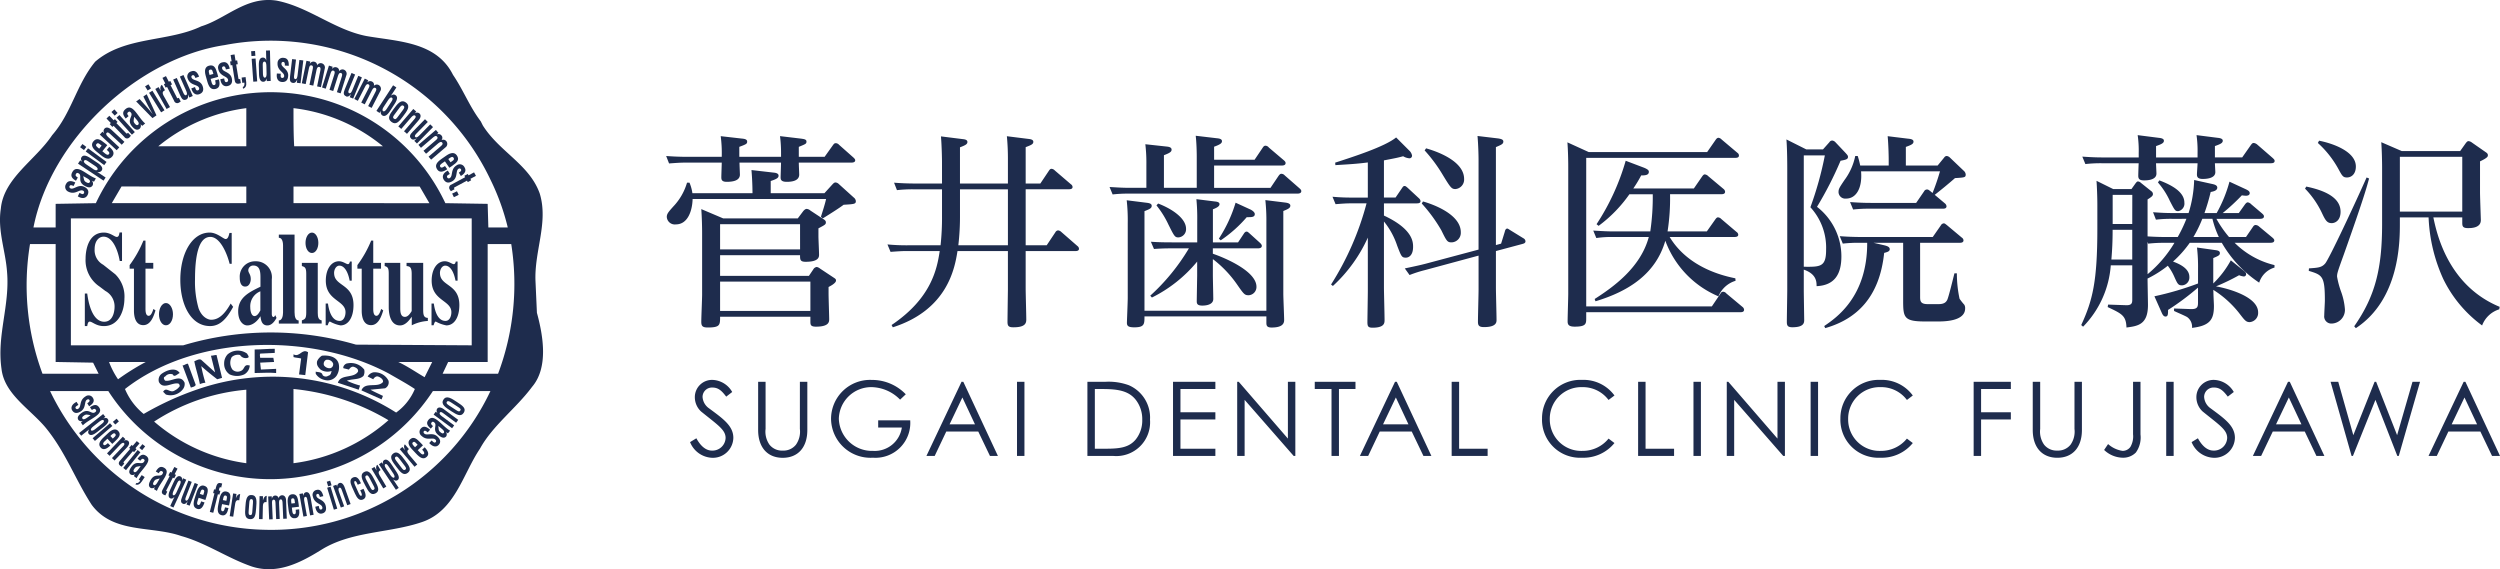 <svg xmlns="http://www.w3.org/2000/svg" width="326.695" height="74.386"><g id="logo" transform="translate(-70 -26)" fill="#1e2c4d"><g id="グループ_220" data-name="グループ 220" transform="translate(-93 -4.418)"><path id="パス_88" data-name="パス 88" d="M18.252-12.042H8.505l-2.862-1.215c.081 1.107.108 2.376.108 3.159v8.019c0 .513-.108 2.97-.108 3.537 0 .54.135.756.837.756C8.1 2.214 8.1 1.89 8.1.81h11.8v.567c0 .459 0 .729.729.729 1.728 0 1.728-.648 1.728-1s-.081-2.781-.081-3.321v-.864c.162-.081.972-.486.972-.837 0-.189-.081-.243-.324-.4l-1.756-1.165a1.084 1.084 0 00-.432-.216.62.62 0 00-.459.324l-.567.837H8.1v-2.7h10.449c0 .567 0 .864.729.864 1.755 0 1.755-.648 1.755-.945 0-.351-.081-2.025-.081-2.4v-1.026c.864-.459.972-.513.972-.783 0-.216-.162-.324-.378-.459L19.9-13.068a.85.85 0 00-.486-.216c-.189 0-.351.189-.432.27zm.3 4.05H8.1v-3.294h10.449zM19.9-3.78V.054H8.1V-3.78zm-5.185-11.556v-1.593c.837-.27 1.026-.432 1.026-.7 0-.324-.432-.378-.675-.4L12.2-18.36c.135 1.539.135 2.97.135 3.024H4.482a5.564 5.564 0 00-.382-1.377h-.32a7.6 7.6 0 01-1.809 3.132c-.621.7-.837.945-.837 1.35a1.049 1.049 0 001.188.972c1.647 0 2.16-1.971 2.187-3.321h17.442c-.135.648-.459 1.647-.675 2.322l.243.216c.837-.513 2.16-1.35 2.727-1.782 1.431-.081 1.593-.108 1.593-.486a.665.665 0 00-.27-.459l-1.944-1.755a.721.721 0 00-.432-.216c-.135 0-.216.054-.378.216l-1.08 1.188zm-6.534-7.452a17.212 17.212 0 01.135 2.7H3.78a36.9 36.9 0 01-2.727-.108l.378.972c1.161-.081 1.485-.108 2.214-.108h4.671c0 .27-.054 1.593-.054 1.89 0 .27 0 .621.7.621s1.728-.108 1.728-.945c0-.162-.054-1.269-.054-1.566h5.427c0 .3-.054 1.782-.054 1.89 0 .27 0 .621.81.621.621 0 1.62-.108 1.62-.945 0-.189-.054-1.242-.054-1.566h6.831c.135 0 .54 0 .54-.3 0-.135-.081-.216-.216-.351l-1.89-1.674a.61.61 0 00-.432-.216c-.162 0-.243.081-.378.27l-1.08 1.512h-3.373v-1.3c.918-.378 1-.4 1-.7s-.378-.324-.729-.378l-2.727-.324a17.49 17.49 0 01.135 2.268v.432h-5.455v-1.3c.945-.351 1.026-.4 1.026-.7s-.4-.351-.675-.378zM37.1-16.6h-3.566a36.1 36.1 0 01-2.7-.108l.378.972a18.29 18.29 0 012.106-.108H37.1v3.483a33.362 33.362 0 01-.189 3.834H32.7a26.629 26.629 0 01-2.73-.113l.405.972c1.08-.081 1.593-.108 2.106-.108H36.8c-.35 2.322-1.079 6.156-6.29 9.666l.162.3c7.182-2.3 8.1-7.776 8.451-9.963h6.588v5.049c0 .027-.054 3.78-.054 4.185 0 .513.108.729.756.729 1.431 0 1.7-.432 1.7-1 0-.594-.081-3.456-.081-4.1v-4.86h6.426c.189 0 .54 0 .54-.3a.451.451 0 00-.189-.351L52.7-10.26a.735.735 0 00-.432-.216.446.446 0 00-.351.243l-1.134 1.7h-2.75v-7.317h5.589c.189 0 .54 0 .54-.3a.46.46 0 00-.216-.351l-2.106-1.805a.661.661 0 00-.432-.216c-.189 0-.27.162-.351.27L49.95-16.6h-1.917v-4.752c.7-.27 1-.378 1-.7 0-.3-.4-.351-.648-.378l-2.808-.351a31.068 31.068 0 01.135 3.105v3.076h-6.265v-4.73c.7-.27.972-.405.972-.7 0-.324-.432-.351-.648-.378l-2.808-.351c.108 1.35.135 3 .135 3.348zm8.613 8.073h-6.48a32.022 32.022 0 00.216-3.834v-3.483h6.264zM64.53-1.7a18.036 18.036 0 005.913-4.7v1.836c0 .108-.054 3.132-.054 3.348 0 .324.081.567.729.567.189 0 1.431 0 1.431-.864 0-.459-.054-2.619-.054-3.105v-2.105a14.754 14.754 0 013.186 3.348C76.545-2.133 76.653-2 77.166-2a1.08 1.08 0 001.026-1.107c0-2.025-4.05-3.753-5.7-4.32v-.7h5.832c.162 0 .567 0 .567-.324 0-.108-.054-.216-.243-.4l-1.348-1.22c-.216-.189-.27-.243-.4-.243s-.243.081-.378.3l-.733 1.104H72.5v-4.32c.4-.162.864-.351.864-.675 0-.27-.351-.324-.621-.351l-2.4-.3a25.836 25.836 0 01.108 2.862v2.784h-3.329c-1.242 0-1.917-.027-2.727-.081l.405.945a27.449 27.449 0 012.106-.081h2.457a26.9 26.9 0 01-5.049 6.183zm8.127-18.01v-1.7c.918-.324 1.026-.513 1.026-.729 0-.3-.4-.351-.675-.378l-2.754-.324c.108.945.135 2.16.135 2.754v4.05H66.1V-20.3c.864-.324 1-.486 1-.729 0-.324-.4-.378-.675-.405l-2.754-.3a21.152 21.152 0 01.135 2.754v2.943h-2.084c-1.107 0-1.755-.054-2.727-.108l.4.972a17.728 17.728 0 012.106-.108h22.01c.135 0 .54 0 .54-.324 0-.162-.135-.27-.216-.351l-1.944-1.7a.609.609 0 00-.432-.216c-.135 0-.216.054-.378.27l-1.053 1.566h-7.371v-2.916h8.829c.135 0 .513 0 .513-.324 0-.081-.027-.189-.216-.351L79.812-21.3a.6.6 0 00-.432-.243c-.135 0-.243.054-.378.27l-1.053 1.563zM63.558.027v-13.014c.675-.27.945-.378.945-.7 0-.27-.27-.351-.675-.4l-2.592-.324a23.9 23.9 0 01.135 2.97v9.8c0 .486-.108 3-.108 3.24 0 .4.162.594.972.594 1.323 0 1.323-.432 1.323-1.431h15.93v.756c0 .378 0 .7.675.7 1.134 0 1.647-.324 1.647-.972 0-.486-.108-2.916-.108-3.456v-10.8c.594-.243.918-.378.918-.7 0-.243-.27-.351-.648-.4l-2.619-.324a25.276 25.276 0 01.135 2.97V.027zm1.566-13.77a12.224 12.224 0 011.566 2.511c.756 1.512.837 1.674 1.3 1.674a1.067 1.067 0 001-1.134c0-1.269-1.62-2.511-3.645-3.294zm10.341-.351a18.092 18.092 0 01-2.187 4.7l.243.216a16.953 16.953 0 003.4-3.024c.567 0 1.053.027 1.053-.405 0-.3-.486-.567-.621-.621zM88.182-3.213a19.413 19.413 0 004.563-6.318v6.966c0 .648-.054 3.645-.054 4.023 0 .567.054.783.675.783 1.566 0 1.566-.621 1.566-1.026 0-.648-.081-3.645-.081-4.239v-8.613a9.924 9.924 0 011.728 3.159c.54 1.4.594 1.566 1.134 1.566.4 0 .945-.324.945-1.4 0-.621 0-2.322-3.807-4.1v-1.593h4.212c.243 0 .567 0 .567-.3a.565.565 0 00-.189-.351l-1.485-1.377c-.216-.189-.3-.243-.4-.243-.189 0-.243.135-.378.324l-.81 1.188h-1.517v-4.86c1.4-.27 1.836-.351 2.511-.54a1.9 1.9 0 00.81.27.339.339 0 00.351-.351 1.128 1.128 0 00-.324-.621l-1.755-1.755c-1.485 1.215-5.643 2.538-7.965 3.294l.027.324c2.241-.135 2.97-.189 4.239-.351v4.59h-1.89a26.628 26.628 0 01-2.727-.108l.4.972c1.026-.081 1.377-.108 2.106-.108h1.944A37.717 37.717 0 0187.939-3.4zm21.3-5.346v-12.8c.7-.3.972-.4.972-.729 0-.3-.4-.351-.648-.4l-2.727-.324c.108 1.269.135 2.646.135 3.1v11.747l-6.99 1.865c-.648.162-.864.216-2.646.594l.621.864a15.943 15.943 0 012.025-.648l6.993-1.89v4.428c0 .594-.081 3.537-.081 4.185 0 .459.081.729.783.729 1.647 0 1.647-.648 1.647-.945 0-.594-.081-3.537-.081-4.185v-4.808l3.429-.918c.189-.054.432-.108.432-.351a.473.473 0 00-.27-.4l-1.755-1.08c-.243-.162-.3-.189-.351-.189-.216 0-.3.27-.324.405l-.486 1.566zm-9.312-12.366a19.622 19.622 0 012.295 3.078c1.08 1.782 1.215 1.971 1.728 1.971a1.245 1.245 0 001.134-1.323c0-2.673-4.617-3.888-4.968-4zm-.378 6.939a19.882 19.882 0 012.565 3.51c.7 1.431.783 1.566 1.35 1.566a1.25 1.25 0 001.188-1.323c0-2.511-4.158-3.807-4.941-4.023zm39.1-1.215c.243 0 .54-.027.54-.324a.51.51 0 00-.189-.351l-2-1.674a.767.767 0 00-.459-.243c-.162 0-.27.162-.351.27l-1.08 1.566h-7.913a16.477 16.477 0 001.026-1.7c.486 0 1-.027 1-.459 0-.135 0-.3-.675-.567l-2.349-.891a30.238 30.238 0 01-3.807 8.289l.27.216a17.815 17.815 0 004.023-4.131h3.051a30.755 30.755 0 01-.324 4.86h-4.725c-.783 0-1.323-.027-2.727-.108l.4.972a12.918 12.918 0 012.106-.135h4.752c-1.08 4.023-4.671 6.561-7.074 8.1l.108.3c4.4-1.323 7.884-3.618 9.126-7.911a12.611 12.611 0 006.939 7.263 3.524 3.524 0 012.24-2.029l-.027-.324c-1.269-.27-6.075-1.242-8.586-5.4h8.451c.216 0 .513-.027.513-.3a.46.46 0 00-.216-.351l-2-1.7a.667.667 0 00-.432-.216c-.162 0-.27.162-.351.27l-1.107 1.566h-5.13a27.963 27.963 0 00.324-4.86zm2.48 15.417c.216 0 .54 0 .54-.324a.5.5 0 00-.189-.351l-2.133-1.782a.555.555 0 00-.4-.216c-.216 0-.3.135-.378.27L137.7-.54h-16.416v-19.413H140.7c.216 0 .54 0 .54-.3a.421.421 0 00-.189-.351l-2.079-1.755a.669.669 0 00-.4-.216c-.189 0-.3.162-.378.27l-1.107 1.593h-15.479l-2.781-1.269c.081 1.026.108 2.376.108 3.186V-2.16c0 .432-.081 3-.081 3.564 0 .4.108.7.918.7 1.512 0 1.512-.378 1.512-1.134V.216zm10.854-21.276h-2.187l-2.592-1.3c.108 1.35.108 3.51.108 3.861v15.853c0 .594-.054 3.456-.054 4.1 0 .486.081.729.729.729 1.539 0 1.539-.621 1.539-.972 0-.3-.054-3.267-.054-3.888v-2.669c1.647.567 1.674 1.566 1.674 2.16 2.376-.108 3.24-1.593 3.24-3.888a8.207 8.207 0 00-3.186-6.48 46.9 46.9 0 003.078-6.021c.7-.135.972-.189.972-.513 0-.162-.108-.27-.324-.513L153.846-22a.669.669 0 00-.405-.216.431.431 0 00-.378.216zm-2.511.783h2.754a44.61 44.61 0 01-1.89 6.777 7.814 7.814 0 012.052 5.589c0 2.214-.756 2.214-2.916 2.187zm13.338 1.323v-2.43c.756-.27 1-.4 1-.7s-.432-.351-.729-.378l-2.646-.324c.108 1.242.135 2.673.135 3.105v.729h-3.726a10.262 10.262 0 00-.324-1.242h-.324a7.9 7.9 0 01-1.4 3.132c-.729 1.08-.783 1.188-.783 1.62a.885.885 0 001 .81c1.3 0 2.133-1.377 1.944-3.564h10.314a29.818 29.818 0 01-.972 2.835c-.513-.432-.567-.459-.729-.459a.423.423 0 00-.378.243l-1.035 1.51h-5.91c-1.08 0-1.944-.054-2.727-.108l.4.972a17.8 17.8 0 012.106-.108h9.585c.189 0 .513 0 .513-.324a.565.565 0 00-.189-.351l-1.35-1.134c.891-.7 1.782-1.431 2.646-2.187 1.269-.081 1.4-.081 1.4-.486a.727.727 0 00-.27-.486l-1.782-1.7a.743.743 0 00-.4-.216.391.391 0 00-.351.189l-.864 1.053zm1.863 10.1h5.13c.189 0 .54 0 .54-.324a.46.46 0 00-.216-.351l-1.97-1.649c-.189-.135-.243-.216-.4-.216a.488.488 0 00-.378.27l-1.053 1.512h-9.429a36.9 36.9 0 01-2.727-.108l.4.972a17.8 17.8 0 012.106-.108H158c.027 7.074-4.077 9.828-5.616 10.881l.135.27c4.158-1.188 7.1-4.077 7.7-9.828.4-.108.729-.189.729-.486 0-.324-.405-.432-.729-.513l-1.4-.324h3.881V-1.3c0 2.214.108 2.727 2.862 2.727h1.647c.783 0 3.591 0 3.591-1.7a.866.866 0 00-.108-.486 7.871 7.871 0 01-.621-.783 15.824 15.824 0 01-.351-3.321h-.32c-.162.648-.756 3.105-.945 3.483-.135.243-.351.54-1.107.54h-1.458c-.972 0-.972-.459-.972-1zm34.8-3.132a18.582 18.582 0 01-1.134 2.376h-1.512a36.52 36.52 0 01-2.43-.081v-4.833c.621-.378.7-.513.7-.7a.468.468 0 00-.216-.378l-1.35-1.08a.63.63 0 00-.378-.189c-.135 0-.189.081-.324.243l-.54.756h-2.376l-2.187-1.08c.054.756.108 2.133.108 3.105v3.159c0 6.885-.621 9.369-2.106 12.582l.243.216a12.805 12.805 0 003.618-8.019h2.808v4.4c0 .459 0 .837-.81.81l-2.349-.081-.054.324c1.89.891 2.4 1.134 2.457 2.673 1.485-.189 2.808-.378 2.808-2.943 0-.486-.054-2.916-.054-3.456a14.434 14.434 0 002.646-1.674 6.851 6.851 0 01.81 1.35c.459 1.026.54 1.215 1.053 1.215A1.021 1.021 0 00200.1-4.4c0-.972-1-1.593-2.133-2a14.4 14.4 0 002.187-2.457h4.185a15.562 15.562 0 004.887 5.211 2.973 2.973 0 012-1.971v-.323a11.043 11.043 0 01-5.211-2.916h4.59c.243 0 .594 0 .594-.324 0-.081-.054-.189-.243-.351l-1.756-1.458a.7.7 0 00-.432-.189c-.135 0-.243.054-.378.27l-.891 1.3h-2.214a14.4 14.4 0 01-1.647-2.376h5.616c.27 0 .594-.027.594-.324 0-.108-.054-.216-.27-.4l-1.4-1.188a.79.79 0 00-.432-.243c-.162 0-.27.135-.378.27l-.81 1.134h-2.106a26.628 26.628 0 002.511-2.322 4.159 4.159 0 00.513.054c.27 0 .513-.081.513-.351 0-.243-.27-.378-.486-.486l-2.16-1a17.745 17.745 0 01-1.674 4.1h-1.593a26.169 26.169 0 00.81-2.754c.3-.054.864-.162.864-.567 0-.351-.459-.432-.7-.486l-2.322-.513a15.826 15.826 0 01-.729 4.32h-1.944c-1.026 0-1.512-.027-2.7-.108l.378.972a16.21 16.21 0 012.133-.108zm3.4 0a12.42 12.42 0 00.837 2.376h-3.321a16.124 16.124 0 001.161-2.376zm-8.478 3l.081.243a18.192 18.192 0 012.133-.108h1.3a15.824 15.824 0 01-3.51 4.1zm-2-2.322h-2.558v-3.812h2.565zm0 4.644h-2.727a43.53 43.53 0 00.162-3.645v-.243h2.565zM198.1.054c.27.135 1.485.648 1.728.81a1.554 1.554 0 01.621 1.4c2.322-.27 2.862-1.08 2.862-2.835 0-.351-.027-.513-.081-2.133A13.324 13.324 0 01206.766.54c.567.729.756.972 1.215.972a1.2 1.2 0 001.107-1.269c0-2.322-4.941-3.321-5.508-3.4a28.2 28.2 0 003.02-1.46 2.179 2.179 0 00.594.162.291.291 0 00.324-.3c0-.216-.162-.324-.459-.567l-1.539-1.242a12.527 12.527 0 01-2.295 3.024v-3.318c.621-.27.864-.351.864-.648s-.27-.351-.675-.405l-2.314-.324a22.146 22.146 0 01.135 2.808v1.89a40 40 0 01-5.7 1.674l.972 2.187c.162.351.3.459.486.459.324 0 .324-.351.324-.864A33.187 33.187 0 00201.231-3v1.944c0 .594-.081.891-.972.864L198.1-.27zm-4.617-20.061h-4.644c-1.08 0-1.944-.054-2.727-.108l.4.972a17.8 17.8 0 012.106-.108h4.86c-.027.54-.054 1.539-.054 1.62 0 .378.108.621.756.621.3 0 1.62 0 1.62-.891 0-.189-.054-1.134-.054-1.35h5.427c0 .216-.081 1.215-.081 1.458 0 .3.081.594.756.594.351 0 1.647-.027 1.647-.891 0-.162-.054-.972-.054-1.161h7.263c.189 0 .54 0 .54-.3 0-.162-.108-.243-.243-.378l-2.052-1.782a.914.914 0 00-.432-.189c-.189 0-.27.135-.378.27l-1.134 1.62h-3.564v-1.485c.675-.243 1.026-.378 1.026-.7 0-.3-.432-.351-.675-.378l-2.754-.351a14.679 14.679 0 01.135 2.376v.54h-5.423v-1.485c.675-.243 1.026-.378 1.026-.7 0-.3-.432-.351-.675-.378l-2.754-.351a14.252 14.252 0 01.135 2.376zm2.511 3.267a9.978 9.978 0 011.566 2.43c.621 1.188.675 1.323 1.08 1.323a1 1 0 00.81-1.107c0-1.377-1.566-2.268-3.267-2.916zM240.651-.486c-6.8-2.808-8.235-9.666-8.667-11.691h3.78v.648c0 .432 0 .756.729.756.432 0 1.7 0 1.7-1.053 0-.081-.108-3.051-.108-3.645v-4.023c1.026-.486 1.026-.648 1.026-.81 0-.189-.135-.3-.3-.405l-1.782-1.242a.861.861 0 00-.459-.189c-.135 0-.243.135-.351.27l-.729 1.026h-7.641L225.18-22c.081 1.134.108 2.619.108 3.294v7.425c0 5.778-.891 9.4-3.645 13.338l.216.243c5.751-3.78 5.751-11.394 5.751-13.662v-.81h3.753a21.42 21.42 0 001.917 8.046 16.447 16.447 0 005.076 6.075A3.5 3.5 0 01240.6-.162zm-4.887-12.447h-8.154v-7.155h8.154zM216.891-21.9a12.978 12.978 0 012.673 3.375c.513.945.621 1.134 1.134 1.134.567 0 1.161-.432 1.161-1.431 0-1.971-3.024-3.024-4.806-3.375zm-1.674 5.967A11.718 11.718 0 01217.4-12.8c.459.972.675 1.377 1.3 1.377.486 0 1.161-.378 1.161-1.485 0-1.458-1.242-2.619-4.482-3.294zm8.046-1.458c-1.431 3.24-4.941 10.746-5.427 11.259-.459.513-.918.54-2.106.621l-.027.324c1.782.54 2.106.675 2.106 3.888 0 .27-.081 1.62-.081 1.944A.929.929 0 00218.7 1.7a1.781 1.781 0 001.728-1.89 8.626 8.626 0 00-.486-2.241 11.385 11.385 0 01-.54-2c0-.432.081-.675.891-2.916 2.673-7.533 3-8.829 3.294-9.909z" transform="translate(249 71)"/><path id="パス_89" data-name="パス 89" d="M5.684-8.357a3.1 3.1 0 00-2.539-1.579A2.25 2.25 0 00.8-7.668a2.538 2.538 0 00.82 1.863c2.2 1.782 3.2 2.39 3.2 3.456A1.716 1.716 0 013.024-.7C2.282-.7 1.579-1.242 1-2.309l-.824.5A3.246 3.246 0 003.105.243a2.67 2.67 0 002.727-2.605c0-1.566-1.337-2.5-3.159-3.848a1.959 1.959 0 01-.864-1.5 1.228 1.228 0 011.309-1.227c.8 0 1.256.5 1.782 1.188zm8.842 4.82a2.963 2.963 0 01-.513 2.066 2.077 2.077 0 01-1.728.771 2.077 2.077 0 01-1.728-.769 2.963 2.963 0 01-.513-2.066v-6.158h-.972v6.3c0 2.286 1.228 3.636 3.213 3.636S15.5-1.107 15.5-3.388v-6.3h-.972zm10.233-1.12v.945h3.092A3.581 3.581 0 0124.1-.661a4.334 4.334 0 01-4.482-4.212 4.235 4.235 0 014.333-4.118 5.357 5.357 0 013.672 1.634l.742-.7a6.115 6.115 0 00-4.441-1.877A5.1 5.1 0 0018.6-4.846 5.153 5.153 0 0024.07.23a4.554 4.554 0 004.874-4.887zm10.894-5.036L31.063 0h1.08l1.512-3.186h4.185L39.366 0h1.04l-4.523-9.693zm1.755 5.562h-3.32l1.674-3.51zM42.9 0h.972v-9.693H42.9zm9.2 0h3.389a4.417 4.417 0 004.792-4.739A4.6 4.6 0 0057.5-9.248a7.733 7.733 0 00-3.011-.445H52.1zm.972-.945v-7.8h.986c2.106 0 3.483.257 4.4 1.458a4.127 4.127 0 01.81 2.565 3.967 3.967 0 01-.85 2.565C57.55-1.107 56.336-.945 54.5-.945zM63.288 0h5.535v-.945H64.26v-3.82h4.563v-.945H64.26v-3.038h4.563v-.945h-5.535zm9.356 0v-7.33L79.056 0h.216v-9.693H78.3v7.425l-6.426-7.425h-.2V0zM84-8.748V0h.972v-8.748h2.16v-.945H81.81v.945zm8.3-.945L87.709 0h1.08L90.3-3.186h4.185L96.012 0h1.039l-4.522-9.693zm1.755 5.562h-3.322l1.674-3.51zM99.7 0h4.7v-.945h-3.726v-8.748H99.7zm21.276-7.9a5.013 5.013 0 00-4.239-2.039A5.006 5.006 0 00111.51-4.9a4.957 4.957 0 005.225 5.13 5.208 5.208 0 004.239-1.917l-.77-.58a4.344 4.344 0 01-3.4 1.606 4.106 4.106 0 01-4.28-4.158 4.118 4.118 0 014.226-4.172 4.185 4.185 0 013.45 1.674zm3.089 7.9h4.7v-.945h-3.726v-8.748h-.972zm7.235 0h.972v-9.693h-.972zm5.319 0v-7.33L143.033 0h.216v-9.693h-.972v7.425l-6.426-7.425h-.2V0zm9.99 0h.972v-9.693h-.972zm13.351-7.9a5.013 5.013 0 00-4.239-2.039A5.006 5.006 0 00150.5-4.9a4.957 4.957 0 005.222 5.13 5.208 5.208 0 004.239-1.917l-.77-.58a4.344 4.344 0 01-3.4 1.606 4.106 4.106 0 01-4.279-4.158 4.118 4.118 0 014.225-4.172 4.185 4.185 0 013.456 1.674zm7.953 7.9h.972v-4.765h3.888v-.945h-3.888v-3.038h3.888v-.945h-4.86zm13.176-3.537a2.963 2.963 0 01-.513 2.066 2.077 2.077 0 01-1.728.769 2.077 2.077 0 01-1.728-.769 2.963 2.963 0 01-.513-2.066v-6.156h-.972v6.3c0 2.281 1.229 3.631 3.213 3.631s3.213-1.35 3.213-3.631v-6.3h-.972zm3.874 2.754A3.609 3.609 0 00187.38.23a2.317 2.317 0 001.728-.675 3.351 3.351 0 00.607-2.363v-6.885h-.972v6.858a2.717 2.717 0 01-.351 1.66 1.253 1.253 0 01-1.012.513 3.64 3.64 0 01-1.9-.891zm8.114.783h.972v-9.693h-.972zm8.829-8.357a3.1 3.1 0 00-2.538-1.579 2.25 2.25 0 00-2.349 2.268 2.538 2.538 0 00.824 1.863c2.2 1.782 3.2 2.39 3.2 3.456a1.716 1.716 0 01-1.8 1.647c-.743 0-1.445-.54-2.025-1.607l-.823.5a3.246 3.246 0 002.932 2.052 2.67 2.67 0 002.727-2.605c0-1.566-1.337-2.5-3.159-3.848a1.959 1.959 0 01-.864-1.5 1.228 1.228 0 011.309-1.229c.8 0 1.255.5 1.782 1.188zm7.087-1.336L204.4 0h1.08L207-3.186h4.185L212.706 0h1.04l-4.523-9.693zm1.755 5.562h-3.321l1.674-3.51zM217.3 0h.176l2.943-7.33L223.277 0h.189l2.781-9.693h-.986l-2.011 6.979-2.741-6.979h-.2l-2.781 6.979-1.971-6.979h-1zm14.647-9.693L227.354 0h1.08l1.512-3.186h4.185L235.656 0h1.04l-4.523-9.693zm1.753 5.562h-3.321l1.674-3.51z" transform="translate(253 90)"/></g><g id="グループ_221" data-name="グループ 221" transform="translate(-93 -11)"><path id="パス_1" data-name="パス 1" d="M136.205 249.994l1.265-1.474c.151-.176.382-.4.552-.255s-.017.353-.158.517l-1.3 1.518.389.335 1.506-1.754c.291-.34.38-.687.111-.918a.494.494 0 00-.6 0l-.006-.006.2-.236-.389-.334-1.955 2.277z" transform="translate(79.232 -196.146)"/><path id="パス_2" data-name="パス 2" d="M141.271 255.061l1.5-1.283c.2-.167.434-.376.6-.182s-.008.34-.2.507l-1.568 1.342.334.39 1.5-1.284c.193-.164.444-.364.605-.175s-.053.367-.237.525l-1.541 1.318.334.389 1.856-1.588a.566.566 0 00.13-.828.523.523 0 00-.632-.14.453.453 0 00-.014-.616.5.5 0 00-.615-.119l-.006-.006.237-.2-.333-.39-2.281 1.951z" transform="translate(76.74 -198.744)"/><path id="長方形_1" data-name="長方形 1" transform="rotate(-53.58 143.345 -144.105)" d="M0 0h.513v3.001H0z"/><path id="パス_3" data-name="パス 3" d="M109.14 309.453v.36c.274.092.635.092 1 .184l-.274 2.085.813.087.365-2.99c-.814-.541-1.084.727-1.9.275" transform="translate(92.213 -226.15)"/><path id="長方形_2" data-name="長方形 2" transform="rotate(-53.603 142.394 -143.574)" d="M0 0h.513v.632H0z"/><path id="パス_4" data-name="パス 4" d="M146.149 259.372c-.654.451-.932.864-.568 1.39.3.435.772.33 1.3-.037l-.292-.422c-.188.135-.466.317-.6.125s.012-.334.233-.487l.36-.248.583.844.329-.227c.676-.467 1.043-.816.639-1.4-.3-.432-.794-.362-1.34.015zm.976-.051c.212-.147.437-.312.581-.1.125.181.053.29-.177.448l-.213.147-.291-.422z" transform="translate(74.559 -201.611)"/><path id="パス_5" data-name="パス 5" d="M58.407 256.667l.613.5c.618.5 1.091.652 1.494.156.333-.41.1-.833-.4-1.241l-.323.4c.182.144.435.358.289.539s-.324.083-.533-.086l-.339-.276.647-.8-.311-.253c-.638-.517-1.076-.772-1.524-.22-.331.407-.125.864.39 1.282m.028-.953c.139-.172.263-.132.48.044l.2.162-.323.4-.094-.076c-.2-.163-.422-.333-.263-.529" transform="translate(117.166 -199.891)"/><path id="パス_6" data-name="パス 6" d="M138.947 252.544c.189.185.431.141.71-.042l.006.006-.314.319.35.342 2.1-2.143-.367-.359-1.363 1.391c-.159.162-.42.429-.59.263-.152-.149.053-.354.2-.5l1.437-1.467-.367-.359-1.61 1.644c-.347.353-.483.617-.19.9" transform="translate(77.787 -197.418)"/><path id="パス_7" data-name="パス 7" d="M57.907 262.133l-1.1-.73v-.007a.505.505 0 00.585-.175c.243-.364-.135-.729-.538-1l-.9-.6c-.42-.281-.931-.541-1.189-.152-.125.187-.1.362.081.59v.006l-.263-.175-.284.427 3.334 2.222zm-1.643-1.123l-.784-.523c-.184-.123-.513-.351-.384-.545s.37-.033.567.1l.876.584c.162.108.412.313.3.474-.118.177-.4.034-.581-.088" transform="translate(118.896 -201.934)"/><path id="長方形_3" data-name="長方形 3" transform="rotate(-25.924 246.376 -451.29)" d="M0 0h.7v.521H0z"/><path id="パス_8" data-name="パス 8" d="M93.658 311.551a.972.972 0 01-1.088-.185 1.533 1.533 0 01-.09-1.631 1.2 1.2 0 011.088-.27.86.86 0 001 .362c.27-.092 0-.362-.089-.547a2.053 2.053 0 00-2.539.1 1.728 1.728 0 00-.455 1.178A1.664 1.664 0 0092.21 312a2.337 2.337 0 001.9 0 1.418 1.418 0 00.722-1.18h-.09c-.723-.18-.542.543-1.088.728" transform="translate(100.805 -226.072)"/><path id="パス_9" data-name="パス 9" d="M150.851 264.161l-1.791.962a.426.426 0 00-.218.65 2.034 2.034 0 00.146.216l.478-.256c-.023-.042-.112-.186-.014-.239l1.642-.883.1.191.445-.239-.1-.191.723-.389-.245-.455-.723.389-.1-.181-.445.239z" transform="translate(72.932 -204.004)"/><path id="パス_10" data-name="パス 10" d="M99.977 310.244l1.816-.089-.093-.546h-1.723c0-.182-.084-.362 0-.547l1.906-.09v-.539c-1 0-1.72.089-2.626.089v3.078c.905 0 1.9-.089 2.806 0v-.545l-1.99.09z" transform="translate(97.021 -225.854)"/><path id="パス_11" data-name="パス 11" d="M86.071 310.108l.543 2.177-1.81-1.634c-.271-.179-.636.09-.906.18.18 1 .545 2 .725 2.991a2.137 2.137 0 01.723-.18 19.447 19.447 0 01-.542-2.173 34.882 34.882 0 002.086 1.717l.632-.18-.722-2.989c-.276 0-.455.09-.729.09" transform="translate(104.496 -226.625)"/><path id="パス_12" data-name="パス 12" d="M51.469 267.144c.893.438 1.43-.371 1.894-.144a.236.236 0 01.134.312c-.088.181-.218.17-.451.047l-.136-.071-.226.461.126.066c.532.278.961.146 1.152-.243s.145-.787-.431-1.069c-.794-.389-1.368.41-1.794.2a.213.213 0 01-.126-.3c.093-.191.307-.113.52-.009l.226-.46c-.572-.28-.992-.237-1.209.2a.686.686 0 00.321 1.01" transform="translate(120.482 -205.086)"/><path id="パス_13" data-name="パス 13" d="M53.213 264.2l.242-.426c-.233-.132-.36-.251-.246-.449.08-.141.152-.2.363-.084.494.281-.216 1.058.754 1.611.485.276.856.315 1.078-.071a.569.569 0 00-.116-.584v-.007a1.031 1.031 0 00.286.126l.24-.422c-1.157-.383-2.437-1.942-3.061-.85-.262.46-.165.8.457 1.156m1.43-.339c.215.123.5.306.376.519-.093.164-.256.131-.453.018a.563.563 0 01-.267-.253 4.418 4.418 0 01-.129-.55z" transform="translate(119.715 -203.58)"/><path id="パス_14" data-name="パス 14" d="M80.9 312.445l1.088 2.9c.183-.09.543-.09.633-.36l-1-2.718c-.089-.18-.45.18-.722.18" transform="translate(105.955 -227.693)"/><path id="パス_15" data-name="パス 15" d="M148.079 263.262a.236.236 0 01-.335-.056c-.1-.172-.025-.275.2-.4l.133-.076-.265-.439-.124.069c-.522.3-.643.729-.418 1.1s.582.547 1.132.216c.757-.457.4-1.372.8-1.617a.213.213 0 01.324.057c.11.183-.071.32-.274.442l.264.44c.546-.329.736-.706.484-1.126a.685.685 0 00-1.022-.278c-.853.514-.464 1.4-.905 1.67" transform="translate(73.709 -202.998)"/><path id="パス_16" data-name="パス 16" d="M75.68 315.178c-.18-.185-.27-.456 0-.545a.858.858 0 011-.271c.18.45.633-.091.9-.183-.54-.815-1.721-.366-2.356.091a.993.993 0 00-.36 1.087c.546 1 1.634.089 2.446.18.18 0 .27.182.27.362a1.65 1.65 0 01-.633.545c-.635.453-1.088-.545-1.537.18l.36.362a2.025 2.025 0 002.175-.633 1.111 1.111 0 00.273-.908c-.543-1.177-1.72-.089-2.539-.27" transform="translate(108.906 -228.43)"/><path id="パス_17" data-name="パス 17" d="M71.748 246.4l-1.277-2.764-.439.3c.391.772.761 1.54 1.214 2.283h-.006c-.531-.689-1.116-1.31-1.693-1.955l-.455.313 2.129 2.178z" transform="translate(111.699 -194.322)"/><path id="パス_18" data-name="パス 18" d="M116.886 239.368l.593-1.884c.077-.246.168-.548.413-.471.226.071.173.292.1.538l-.62 1.968.489.154.594-1.883c.075-.241.183-.544.42-.47s.15.34.077.571l-.609 1.934.489.154.734-2.33a.566.566 0 00-.328-.772.525.525 0 00-.61.217.451.451 0 00-.338-.514.5.5 0 00-.584.224h-.008l.093-.3-.488-.154-.9 2.862z" transform="translate(88.682 -190.779)"/><path id="パス_19" data-name="パス 19" d="M91.247 237.78a.236.236 0 01-.163.3c-.2.042-.268-.067-.315-.326l-.028-.15-.5.106.026.14c.109.59.477.846.9.757s.708-.37.575-1c-.182-.865-1.165-.825-1.263-1.289a.213.213 0 01.161-.286c.208-.044.278.172.327.4l.5-.106c-.131-.623-.425-.927-.9-.826a.685.685 0 00-.6.874c.206.974 1.174.9 1.28 1.4" transform="translate(101.553 -190.357)"/><path id="パス_20" data-name="パス 20" d="M111.763 238.171l.4-1.934c.052-.253.112-.563.363-.511.232.048.2.273.149.526l-.417 2.021.5.1.4-1.933c.051-.247.128-.56.371-.51.228.047.183.323.134.56l-.409 1.985.5.1.493-2.392a.565.565 0 00-.405-.734.523.523 0 00-.585.277.453.453 0 00-.389-.479.5.5 0 00-.558.283h-.008l.062-.3-.5-.1-.606 2.939z" transform="translate(91.182 -190.184)"/><path id="パス_21" data-name="パス 21" d="M122.23 241.3c.244.1.451-.031.641-.306h.008l-.17.414.453.185 1.14-2.775-.474-.2-.74 1.8c-.086.209-.228.555-.448.465-.2-.081-.083-.348 0-.538l.78-1.9-.474-.2-.874 2.129c-.188.457-.215.754.164.91" transform="translate(85.988 -191.707)"/><path id="パス_22" data-name="パス 22" d="M83.646 239.925a.235.235 0 01-.119.318c-.188.07-.275-.027-.358-.277l-.049-.145-.481.178.046.135c.192.569.594.769 1 .619s.647-.469.426-1.071c-.305-.831-1.273-.648-1.437-1.093a.213.213 0 01.118-.307c.2-.074.3.13.382.353l.481-.178c-.22-.6-.555-.856-1.014-.687a.686.686 0 00-.466.952c.344.934 1.291.719 1.469 1.2" transform="translate(105.361 -191.445)"/><path id="パス_23" data-name="パス 23" d="M86.91 238.374c.212.766.51 1.164 1.126.994.509-.141.565-.621.392-1.245l-.494.137c.065.222.146.544-.079.606s-.312-.121-.384-.38l-.116-.421.988-.273-.106-.386c-.219-.792-.428-1.252-1.113-1.064-.506.14-.6.631-.427 1.271zm.366-1.521c.213-.059.291.045.365.314l.069.249-.494.137-.032-.117c-.069-.248-.15-.515.093-.583" transform="translate(103.172 -190.754)"/><path id="パス_24" data-name="パス 24" d="M125.089 242.56l.9-1.756c.118-.229.259-.512.486-.395.211.108.122.316 0 .546l-.943 1.836.456.234.9-1.756c.116-.225.273-.505.494-.391s.09.359-.02.575l-.926 1.8.456.234 1.116-2.173a.565.565 0 00-.193-.815.525.525 0 00-.638.11.452.452 0 00-.246-.565.5.5 0 00-.614.123h-.007l.142-.277-.456-.234-1.371 2.67z" transform="translate(84.674 -192.387)"/><path id="パス_25" data-name="パス 25" d="M62.388 254.707l-1.424-1.323c-.169-.157-.386-.4-.233-.561s.352.031.51.178l1.467 1.362.349-.376-1.694-1.573c-.328-.3-.671-.408-.912-.147a.493.493 0 00-.029.6l-.006.005-.227-.211-.349.376 2.2 2.042z" transform="translate(116.201 -198.451)"/><path id="パス_26" data-name="パス 26" d="M93.081 234.935l.207-.033.321 2.006c.062.39.29.46.543.419a1.951 1.951 0 00.254-.067l-.086-.536c-.047.008-.213.045-.229-.065l-.3-1.84.215-.034-.08-.5-.214.034-.13-.811-.51.082.129.811-.2.032z" transform="translate(100.066 -189.396)"/><path id="パス_27" data-name="パス 27" d="M100.341 235.585c.011.484.123 1.008.561 1 .217-.006.355-.146.432-.411h.008l.008.321.513-.012-.094-3.99-.513.012.024 1.026a2.13 2.13 0 00.022.269h-.008c-.106-.276-.242-.378-.467-.373-.466.011-.524.565-.511 1.076zm.707-1.634c.233-.006.251.394.256.616l.023.942c0 .222-.023.533-.237.539-.188 0-.232-.316-.237-.511l-.025-1.052c-.005-.237-.008-.526.22-.532" transform="translate(96.508 -188.9)"/><path id="長方形_4" data-name="長方形 4" transform="rotate(-4.044 716.726 -2751.34)" d="M0 0h.513v.632H0z"/><path id="パス_28" data-name="パス 28" d="M96.3 239.995c.031.245 0 .51-.208.567l.029.23c.33-.1.477-.389.419-.843l-.084-.679-.517.065.087.694z" transform="translate(98.635 -192.199)"/><path id="パス_29" data-name="パス 29" d="M108.635 237.812c.262.031.428-.15.537-.466h.008l-.053.445.486.058.357-2.98-.509-.061-.232 1.935c-.026.224-.071.6-.306.567-.212-.025-.174-.312-.149-.516l.244-2.039-.509-.061-.273 2.285c-.059.491-.006.784.4.833" transform="translate(92.664 -189.973)"/><path id="長方形_5" data-name="長方形 5" transform="rotate(-4.029 733.097 -2762.19)" d="M0 0h.513v3.001H0z"/><path id="パス_30" data-name="パス 30" d="M133.782 248.133c.6.451 1-.054 1.5-.72s1.049-1.32.392-1.811-1.127.2-1.637.881-.856 1.2-.253 1.651m1.045-1.854c.161-.215.328-.4.527-.251s.048.365-.1.567l-.63.844c-.17.227-.3.429-.52.269s-.083-.345.1-.585z" transform="translate(80.377 -195.199)"/><path id="パス_31" data-name="パス 31" d="M66.5 248.145c-.17-.207-.246-.362-.069-.508.125-.1.215-.136.369.051.36.439-.58.911.129 1.774.355.431.687.6 1.032.318a.568.568 0 00.1-.587h.006a1.047 1.047 0 00.221.22l.375-.309c-.944-.771-1.582-2.686-2.555-1.887-.409.336-.44.688.014 1.242zm.731.088l.347.416c.157.191.356.464.167.62-.146.12-.286.03-.43-.145a.567.567 0 01-.16-.332 4.616 4.616 0 01.076-.56" transform="translate(113.307 -195.971)"/><path id="長方形_6" data-name="長方形 6" transform="rotate(-42.074 157.203 -205.514)" d="M0 0h.513v3.001H0z"/><path id="長方形_7" data-name="長方形 7" transform="rotate(-42.045 155.965 -205.194)" d="M0 0h.513v.632H0z"/><path id="パス_32" data-name="パス 32" d="M105.552 237.537c.445.026.781-.17.819-.811.052-.883-.907-1.1-.88-1.577.011-.174.113-.241.232-.234.213.013.223.24.209.476l.512.03c.037-.636-.166-1.006-.654-1.035a.685.685 0 00-.807.685c-.059.994.894 1.177.864 1.691a.236.236 0 01-.236.245c-.2-.012-.241-.136-.218-.4l.013-.152-.512-.03-.013.142c-.051.6.237.942.67.968" transform="translate(94.287 -189.822)"/><path id="パス_33" data-name="パス 33" d="M61.963 250.214l.352.364.15-.145 1.412 1.461a.426.426 0 00.685.034 2.108 2.108 0 00.168-.2l-.376-.39c-.033.033-.149.159-.225.079l-1.295-1.341.156-.15-.351-.364-.156.15-.571-.59-.372.359.571.591z" transform="translate(115.375 -196.992)"/><path id="パス_34" data-name="パス 34" d="M80.22 241.95c.241-.107.29-.348.223-.675h.007l.181.409.447-.2-1.217-2.743-.469.208.79 1.781c.092.206.244.548.027.645-.195.086-.309-.18-.392-.368l-.832-1.877-.469.208.932 2.1c.2.452.4.677.771.51" transform="translate(107.113 -191.941)"/><path id="パス_35" data-name="パス 35" d="M130.652 244.977l.175-.269h.007a.506.506 0 00.175.591c.367.239.737-.155 1-.556l.592-.908c.279-.428.528-.925.135-1.182-.188-.123-.358-.108-.593.072h-.006c.249-.353.482-.717.717-1.078l-.43-.28-2.18 3.343zm.557-.812l.515-.79c.121-.185.35-.514.541-.389s.037.37-.092.568l-.576.883c-.106.163-.308.415-.47.309-.179-.116-.039-.4.082-.581" transform="translate(81.945 -193.219)"/><path id="パス_36" data-name="パス 36" d="M75.976 240.085l.228.45.187-.094.92 1.812a.427.427 0 00.645.234 2.223 2.223 0 00.22-.142l-.245-.484c-.043.022-.189.108-.239.009l-.845-1.662.194-.1-.229-.45-.193.1-.372-.733-.461.234.372.732z" transform="translate(108.441 -192.08)"/><path id="パス_37" data-name="パス 37" d="M75.887 244.151l-.85-1.51c-.174-.308-.123-.523.1-.638l.095-.048-.4-.715c-.24.152-.244.427-.167.764h-.008l-.261-.463-.429.242 1.473 2.617z" transform="translate(109.328 -193.158)"/><path id="長方形_8" data-name="長方形 8" transform="rotate(-31.712 175.98 -296.177)" d="M0 0h.513v.632H0z"/><path id="長方形_9" data-name="長方形 9" transform="rotate(-31.673 177.834 -297.088)" d="M0 0h.513v3.001H0z"/><path id="長方形_10" data-name="長方形 10" transform="rotate(-17.017 439.553 -637.287)" d="M0 0h.465v3.001H0z"/><path id="パス_38" data-name="パス 38" d="M100.883 346.446h-.008l.013-.531-.448-.011-.07 3 .465.011.04-1.732c.009-.353.149-.513.377-.5l.1.007.02-.822c-.258.01-.39.244-.486.573" transform="translate(96.48 -244.072)"/><path id="パス_39" data-name="パス 39" d="M104.509 345.711a.484.484 0 00-.452.409.421.421 0 00-.449-.37c-.2.008-.356.137-.427.408h-.007l-.013-.31-.465.019.128 3 .465-.02-.084-1.973c-.011-.257-.028-.573.2-.583.214-.009.238.217.249.474l.088 2.062.465-.02-.084-1.973c-.011-.253-.014-.573.212-.583.21-.009.233.269.244.511l.086 2.025.465-.021-.1-2.44c-.018-.415-.26-.626-.521-.616" transform="translate(95.348 -243.992)"/><path id="パス_40" data-name="パス 40" d="M74.345 338.616c-.414-.242-.737-.138-1.1.479l.383.225c.136-.232.252-.359.431-.254.126.074.182.143.059.352-.288.49-.973-.18-1.538.783-.282.481-.338.846.01 1.05a.532.532 0 00.55-.13h.006a1.114 1.114 0 00-.133.283l.38.222c.416-1.142 1.935-2.437.949-3.014m-.857 1.866c-.125.214-.311.495-.5.383-.149-.087-.109-.247.006-.442a.617.617 0 01.249-.27 4.109 4.109 0 01.519-.141z" transform="translate(110.115 -240.48)"/><path id="パス_41" data-name="パス 41" d="M108.7 347.482c.03.23.061.561-.149.585s-.265-.171-.3-.438l-.05-.433.925-.107-.046-.4c-.094-.816-.223-1.3-.863-1.231-.473.054-.624.523-.548 1.181l.091.785c.091.79.308 1.231.884 1.164.476-.055.589-.519.515-1.162zm-.57-.935c-.03-.257-.069-.532.159-.559.2-.023.256.092.288.37l.03.256-.462.053z" transform="translate(92.938 -243.867)"/><path id="パス_42" data-name="パス 42" d="M114.5 345.143c-.041-.169.029-.261.133-.286.188-.045.262.17.317.4l.453-.108c-.148-.62-.43-.92-.862-.817a.649.649 0 00-.5.873c.232.968 1.111.887 1.231 1.389a.229.229 0 01-.135.3c-.178.043-.247-.065-.3-.322l-.032-.15-.453.109.03.139c.126.587.474.839.857.747s.628-.373.479-1c-.206-.86-1.1-.813-1.211-1.274" transform="translate(89.846 -243.313)"/><path id="パス_43" data-name="パス 43" d="M93.723 345.84h-.007l.079-.526-.443-.066-.446 2.968.46.07.258-1.713c.052-.349.21-.49.436-.446l.094.02.122-.812c-.257-.023-.416.193-.554.508" transform="translate(100.111 -243.766)"/><path id="パス_44" data-name="パス 44" d="M111.505 344.927c-.183.032-.312.189-.345.457h-.007l-.054-.306-.458.081.524 2.955.458-.081-.338-1.914c-.041-.228-.072-.549.129-.584s.242.24.28.453l.349 1.97.458-.081-.4-2.276c-.079-.441-.275-.732-.592-.676" transform="translate(91.482 -243.607)"/><path id="パス_45" data-name="パス 45" d="M76.216 341.565l.857-1.655.175.091.233-.449-.175-.091.377-.729-.416-.216-.378.729-.165-.086-.233.45.168.087-.935 1.8c-.182.351-.059.533.148.64a1.565 1.565 0 00.222.086l.249-.482c-.038-.02-.18-.081-.128-.179" transform="translate(108.516 -240.492)"/><path id="パス_46" data-name="パス 46" d="M79.23 341.108l-.127.278h-.006c.042-.289-.022-.434-.207-.519-.384-.177-.671.3-.884.764l-.454.985c-.2.435-.345.954.016 1.121.179.082.353.012.535-.195h.007l-.553 1.2.423.195 1.675-3.634zm-.449.975l-.394.856c-.093.2-.252.469-.428.389-.156-.072-.051-.377.03-.554l.442-.956c.1-.215.223-.476.412-.39s.031.455-.062.655" transform="translate(107.684 -241.615)"/><path id="長方形_11" data-name="長方形 11" transform="rotate(-17.06 436.054 -635.743)" d="M0 0h.466v.632H0z"/><path id="パス_47" data-name="パス 47" d="M82.3 342.3l-.707 1.815c-.082.211-.218.559-.418.481-.18-.07-.072-.338 0-.53l.745-1.913-.434-.169-.835 2.144c-.18.462-.209.755.138.89.223.087.416-.052.595-.333h.007l-.162.417.414.161 1.089-2.8z" transform="translate(106.139 -242.182)"/><path id="パス_48" data-name="パス 48" d="M89.1 344.115l.123-.49-.194-.048c.034-.138.062-.468.207-.431a.4.4 0 01.092.061l.136-.541-.17-.043c-.49-.123-.564.234-.717.841l-.174-.043-.123.49.174.044-.607 2.421.452.113.606-2.421z" transform="translate(102.572 -242.479)"/><path id="パス_49" data-name="パス 49" d="M85.1 343.258c-.453-.146-.785.218-.988.849l-.242.752c-.244.757-.229 1.248.323 1.426.457.147.751-.228.949-.845l-.442-.14c-.068.222-.176.535-.377.471s-.17-.265-.088-.521l.134-.416.886.285.123-.381c.252-.781.337-1.279-.276-1.477m-.047.964l-.079.245-.443-.143.037-.116c.079-.246.158-.513.376-.443.191.062.194.19.109.456" transform="translate(104.584 -242.783)"/><path id="パス_50" data-name="パス 50" d="M90.974 344.747c-.467-.095-.756.3-.887.954l-.157.774c-.158.78-.087 1.267.481 1.382.471.095.721-.312.849-.946l-.456-.092c-.042.228-.115.551-.322.51s-.2-.244-.146-.507l.087-.429.912.184.08-.392c.162-.806.191-1.31-.44-1.438m.061.963l-.052.253-.455-.092.024-.119c.05-.253.1-.528.324-.483.2.04.214.167.159.441" transform="translate(101.596 -243.518)"/><path id="パス_51" data-name="パス 51" d="M97.694 345.656c-.746-.057-.773.776-.838 1.626s-.084 1.472.6 1.524.745-.587.809-1.417.175-1.676-.568-1.733m.153 1.062l-.08 1.05c-.022.283-.03.526-.273.507s-.228-.244-.206-.544l.08-1.05c.021-.267.061-.513.285-.495s.213.279.193.531" transform="translate(98.205 -243.965)"/><path id="パス_52" data-name="パス 52" d="M120.028 342.588a.458.458 0 00-.263.508h-.007l-.105-.292-.437.157 1.011 2.826.438-.157-.655-1.829c-.078-.218-.162-.529.03-.6s.279.2.352.4l.674 1.884.438-.157-.778-2.176c-.151-.422-.394-.676-.7-.567" transform="translate(87.311 -242.461)"/><path id="パス_53" data-name="パス 53" d="M143.342 326.265c-.307.369-.257.7.294 1.162l.284-.34c-.206-.172-.313-.308-.181-.467.094-.112.171-.156.357 0 .437.364-.337.931.522 1.644.429.357.779.472 1.039.161a.533.533 0 00-.039-.563v-.006a1.114 1.114 0 00.257.177l.282-.339c-1.058-.6-2.089-2.305-2.819-1.428m1.7 1.15c.19.158.438.387.3.558-.11.132-.261.067-.435-.078a.616.616 0 01-.224-.289 4.112 4.112 0 01-.055-.535z" transform="translate(75.662 -234.41)"/><path id="パス_54" data-name="パス 54" d="M140.2 332.657c.161.167.382.415.228.559s-.314.021-.5-.176l-.3-.32.68-.636-.273-.292c-.561-.6-.954-.916-1.425-.476-.348.325-.191.792.261 1.276l.54.577c.543.581.98.807 1.4.411.35-.328.165-.767-.278-1.24zm-.932-.325l-.083-.089c-.176-.188-.372-.387-.2-.544.146-.137.26-.078.45.126l.177.188z" transform="translate(77.965 -236.889)"/><path id="パス_55" data-name="パス 55" d="M141.847 329.168c-.128-.118-.121-.233-.048-.312.132-.142.313 0 .486.157l.316-.341c-.467-.433-.869-.526-1.17-.2a.649.649 0 00.065 1.007c.73.677 1.417.121 1.795.472a.229.229 0 01.053.322c-.124.134-.242.083-.431-.1l-.109-.106-.316.341.1.1c.431.419.86.435 1.128.146s.316-.659-.156-1.1c-.649-.6-1.368-.065-1.715-.388" transform="translate(76.602 -235.51)"/><path id="パス_56" data-name="パス 56" d="M147.488 325.712l-1.562-1.155c-.186-.137-.43-.349-.308-.513s.341.008.514.136l1.61 1.19.277-.375-1.859-1.374c-.359-.265-.7-.341-.895-.083a.462.462 0 00.064.569v.006l-.25-.185-.277.375 2.414 1.784z" transform="translate(74.861 -233.127)"/><path id="パス_57" data-name="パス 57" d="M104.6 260.521l-.184-4.082c-.18-3.983 1.721-7.7.548-11.509-1.362-3.8-5.26-5.434-7.431-8.878l-.271-.54c-1.456-1.906-2.269-4.082-3.627-6.075-2.176-4.346-7.161-4.346-11.325-5.075-4.171-.815-7.526-3.8-11.7-4.621-3.987-.636-6.612 2.356-9.875 3.354-4.349 2.08-9.969 1.267-13.863 4.622-2.449 2.989-3.085 6.707-5.62 9.6-2.176 3.264-6.342 5.622-6.707 9.606-.453 2.9.635 5.53.817 8.341.36 4.346-1.36 8.24-.729 12.591.366 3.264 3.624 5.167 5.71 7.614 2.631 3.173 3.9 6.8 6.075 10.151 2.808 3.8 7.79 2.715 11.689 4.076 3.263.905 6.07 2.9 9.243 3.989 3.348 1.088 6.435-.545 9.061-2.176 3.9-2.446 8.879-2.175 13.141-3.624 4.348-1.453 5.346-6.254 7.611-9.608 1.632-2.988 4.712-5.254 6.8-8.066 2.172-2.538 1.448-6.707.634-9.693M63.82 225.541a31.8 31.8 0 0134.705 17.581 30.135 30.135 0 012.265 6.255h-2.536l-.09-3.084-5.529-.09a25.232 25.232 0 00-45.672 0l-5.254.09v3.084h-2.9c2.263-11.509 13.592-22.116 25.011-23.836m-3.443 44.948a39.3 39.3 0 00-7.163 3.259 8.346 8.346 0 01-2.445-3.259c9.153-7.157 24.379-7.433 34.526-1.995 1.088.637 2.266 1.268 3.354 1.995a7.247 7.247 0 01-2.446 3.079 30.057 30.057 0 00-25.825-3.079m24.822 4.078a23.263 23.263 0 01-12.412 5.619v-9.7a29.978 29.978 0 0112.412 4.081m-18.575-3.987v9.606a23.281 23.281 0 01-12.049-5.44 26.218 26.218 0 0112.049-4.166m-16.765-1.364a10.722 10.722 0 01-1.173-2.26h4.8a31.072 31.072 0 00-3.623 2.26m36.612-2.26h4.441l-.994 1.99c-1.087-.632-2.27-1.447-3.447-1.99m-5.526-2.267a39.828 39.828 0 00-22.566.09H43.7v-16.585h52.379v16.586zm-14.325-20.661v2.172H49.047l1.268-2.175zm-11.506-5.257a22.718 22.718 0 0111.506-4.985v4.985zm34.163 5.257l1.267 2.175H72.791v-2.175zm-16.491-10.241a22.507 22.507 0 0111.689 4.985h-11.6c-.09-1.541-.09-3.354-.09-4.985m-32.8 34.708a33.183 33.183 0 01-1.631-16.947h3.351v15.408l4.891.089.723 1.449zm28.9 20.386a31.881 31.881 0 01-27.909-18.121h7.61a25.187 25.187 0 0025.921 11.054 25.457 25.457 0 0016.495-11.054h7.518a31.656 31.656 0 01-29.634 18.12m30.632-20.386h-7.247l.724-1.538h5.165v-15.408h3.08a33.351 33.351 0 01-1.721 16.947" transform="translate(128.563 -182.654)"/><path id="パス_58" data-name="パス 58" d="M148.222 322.6c.706.461 1.251.782 1.624.209s-.157-.936-.854-1.39-1.385-.96-1.792-.336.308 1.051 1.022 1.517m-.577-1.227c.119-.183.348-.051.559.087l.882.575c.238.156.447.279.314.482s-.324.084-.576-.08l-.883-.575c-.225-.147-.42-.3-.3-.489" transform="translate(73.752 -231.865)"/><path id="パス_59" data-name="パス 59" d="M126.834 339.7c-.662.349-.243 1.068.154 1.823s.712 1.292 1.317.973.319-.893-.068-1.629-.743-1.513-1.4-1.167m1.223 2.326c-.219.115-.324-.085-.464-.351l-.49-.932c-.125-.237-.221-.466-.022-.571s.328.125.446.348l.49.933c.133.251.255.46.04.573" transform="translate(83.771 -241.025)"/><path id="パス_60" data-name="パス 60" d="M137.315 333.44l.077-.058-.53-.627c-.186.178-.129.44.016.751h-.005l-.343-.407-.342.289 1.934 2.294.356-.3-1.117-1.324c-.227-.27-.228-.482-.047-.622" transform="translate(79.051 -237.688)"/><path id="パス_61" data-name="パス 61" d="M125.343 342.605l-.425.191c.081.178.337.634.148.719-.17.077-.32-.283-.394-.446l-.352-.783c-.081-.177-.3-.6-.115-.681s.3.284.389.471l.424-.191c-.272-.605-.562-.977-1.041-.76-.428.193-.4.638-.137 1.229l.4.888c.269.6.591.963 1.036.763.407-.184.444-.565.18-1.15z" transform="translate(85.154 -241.73)"/><path id="パス_62" data-name="パス 62" d="M130.1 338.695l.086-.045-.421-.705c-.214.146-.2.413-.106.744h-.007l-.272-.457-.384.229 1.538 2.577.4-.239-.888-1.487c-.181-.3-.148-.513.054-.621" transform="translate(82.553 -240.213)"/><path id="パス_63" data-name="パス 63" d="M134.265 334.971c-.6.452-.066 1.094.448 1.774s.913 1.158 1.458.746.169-.933-.333-1.6-.979-1.372-1.574-.923m1.585 2.1c-.2.149-.334-.031-.514-.271l-.636-.839c-.162-.215-.294-.425-.114-.561s.344.07.5.271l.635.839c.172.227.326.414.132.561" transform="translate(80.115 -238.697)"/><path id="パス_64" data-name="パス 64" d="M133.317 339.323c.331-.22.116-.7-.152-1.1l-.6-.9c-.28-.421-.646-.86-1-.625-.17.112-.207.276-.118.552h-.006l-.175-.263-.387.258 2.222 3.334.37-.246-.73-1.1h.006c.223.161.4.2.57.088m-.932-.657l-.523-.784c-.123-.185-.338-.521-.163-.639s.337.124.468.321l.584.876c.108.162.263.445.117.543s-.36-.133-.483-.317" transform="translate(81.635 -239.574)"/><path id="パス_65" data-name="パス 65" d="M117.779 311.171c-.27-.907-1.357-1.088-2.176-1a1.606 1.606 0 00-.63.724c-.094.455.09.728.45 1.087a1.646 1.646 0 001.451.185c-.09.27-.09.539-.453.631a.551.551 0 01-.729-.092c-.09-.455-.63-.358-.9-.455v.277a1.8 1.8 0 001.177.817 1.421 1.421 0 001.542-.546 2.069 2.069 0 00.27-1.63m-1.088.634a.885.885 0 01-.814-.363.573.573 0 01.27-.725.8.8 0 01.908.455.516.516 0 01-.364.634" transform="translate(89.465 -226.689)"/><path id="パス_66" data-name="パス 66" d="M99.8 293.373a.119.119 0 01-.108.069c-.238 0-.238-.327-.238-.43v-4.491a2.088 2.088 0 00-2.165-2.358 2 2 0 00-2.023 2.133c0 1.17.584 1.17.714 1.17.563 0 .725-.653.725-.963 0-.671-.324-.809-.324-1.17a.648.648 0 01.639-.619c.8 0 .952.637.952 1.515v1.255c-1.537.74-2.911 1.429-2.911 3.218 0 1.309.67 1.842 1.19 1.842.26 0 1.017-.086 1.721-1.2.065.482.151 1.2.909 1.2.487 0 .887-.413 1.191-.981l-.162-.362zm-1.84-.792c-.151.276-.4.741-.769.741-.389 0-.551-.62-.551-1.153a2.1 2.1 0 011.32-2.082z" transform="translate(99.064 -215.018)"/><path id="パス_67" data-name="パス 67" d="M107.466 289.546v-10.188h-2.057v.414c.53 0 .552.809.552 1v8.776c0 .413-.119 1.033-.552 1.033v.413H108v-.413c-.422 0-.53-.534-.53-1.033" transform="translate(94.027 -211.705)"/><path id="パス_68" data-name="パス 68" d="M84.369 290.247c-.335 0-1.191-.258-1.645-1.5a12.549 12.549 0 01-.465-3.786c0-2.908.422-5.541 2-5.541 1.234 0 2.143 2.013 2.522 3.511h.271v-4.027h-.292c-.109.43-.206.792-.5.792s-1.115-.843-2.089-.843c-2.273 0-3.832 2.684-3.832 6.178 0 3.218 1.364 6.04 3.885 6.04 1.386 0 2.23-1.084 3.02-2.512l-.324-.43c-.9 1.6-1.71 2.116-2.555 2.116" transform="translate(106.225 -211.461)"/><path id="パス_69" data-name="パス 69" d="M75.813 296.788c-.52 0-.909.688-.909 1.463 0 .809.389 1.446.909 1.446s.92-.62.92-1.446c0-.792-.411-1.463-.92-1.463" transform="translate(108.871 -220.188)"/><path id="パス_70" data-name="パス 70" d="M118.425 287.711c0-.533.3-.981.693-.981.617 0 1.115.74 1.342 1.962h.271v-2.5h-.238c-.032.138-.075.343-.27.343s-.649-.378-1.159-.378c-.995 0-1.721 1.016-1.721 2.53 0 2.65 2.576 2.547 2.576 4.13 0 .516-.227 1.136-.768 1.136-1.2 0-1.462-1.807-1.526-2.272h-.3v2.839h.27c.109-.344.174-.482.293-.482a4.511 4.511 0 001.375.5c1.006 0 1.7-1.016 1.7-2.65 0-2.823-2.533-2.427-2.533-4.182" transform="translate(88.232 -215.016)"/><path id="パス_71" data-name="パス 71" d="M127.905 290.726c-.433 0-.423-.705-.423-.98v-5.18h1.018v-.756h-1.018v-2.91h-.271a14.724 14.724 0 01-1.8 3.2v.464h.563v5.576c.011.361.054 1.807 1.223 1.807.974 0 1.363-1.187 1.591-1.927l-.271-.188c-.119.361-.3.894-.617.894" transform="translate(84.293 -212.457)"/><path id="パス_72" data-name="パス 72" d="M113.349 293.1v-6.539h-2.078v.413c.411.121.573.241.573 1.016v5.059c0 .826-.184.877-.573 1.033v.412h2.587v-.412c-.422-.069-.509-.448-.509-.982" transform="translate(91.176 -215.213)"/><path id="パス_73" data-name="パス 73" d="M123.791 313.724a1.23 1.23 0 00.089-.817 2.193 2.193 0 00-2.176-.813c-.27 0-.635.364-.544.634l.729.18c.089-.18.36-.45.63-.36s.637.27.548.629c-.548.913-2.266.276-2.63 1.454l2.719.908.181-.546a9.913 9.913 0 01-1.722-.632c.724-.271 1.632-.09 2.176-.636" transform="translate(86.715 -227.611)"/><path id="パス_74" data-name="パス 74" d="M69.931 290.726c-.433 0-.422-.705-.422-.98v-5.18h1.017v-.756h-1.018v-2.91h-.271a14.727 14.727 0 01-1.8 3.2v.464H68v5.576c.011.361.054 1.807 1.223 1.807.974 0 1.364-1.187 1.591-1.927l-.271-.188c-.119.361-.3.894-.617.894" transform="translate(112.504 -212.457)"/><path id="パス_75" data-name="パス 75" d="M127.977 314.434a1.133 1.133 0 00-.728.542l.728.36c.09-.181.365-.451.635-.36s.724.36.634.725c-.724.817-2.356-.09-2.809 1.087l2.63 1.178.179-.456c-.544-.27-1.178-.543-1.632-.812l1.906-.181a.865.865 0 00.45-1 2.013 2.013 0 00-1.992-1.087" transform="translate(83.797 -228.773)"/><path id="パス_76" data-name="パス 76" d="M60.019 284.294l-1.591-1.256a2.151 2.151 0 01-1.115-2.031c0-1.119.6-1.635 1.158-1.635 1.277 0 1.926 1.979 2.121 3.183h.3v-3.734h-.324c-.054.328-.108.585-.357.585-.314 0-.822-.568-1.688-.568-2.057 0-2.392 2.341-2.392 3.391a4.145 4.145 0 001.851 3.682l.725.551a2.3 2.3 0 011.212 2.1c0 .224-.054 1.927-1.353 1.927-1.375 0-2-1.945-2.219-3.682h-.314v4.251h.314c.043-.275.1-.585.324-.585.336 0 .823.585 1.851.585 1.992 0 2.684-2.082 2.684-3.6a4.051 4.051 0 00-1.191-3.166" transform="translate(118.053 -211.445)"/><path id="パス_77" data-name="パス 77" d="M113.042 281.523c.466 0 .834-.568.834-1.325 0-.74-.368-1.343-.834-1.343-.487 0-.844.619-.844 1.343 0 .74.346 1.325.844 1.325" transform="translate(90.725 -211.461)"/><path id="長方形_12" data-name="長方形 12" transform="rotate(-51.142 190.432 -141.588)" d="M0 0h.632v.465H0z"/><path id="パス_78" data-name="パス 78" d="M65.307 334.655l1.214-1.414.149.128.329-.384-.149-.129.535-.623-.356-.305-.535.623-.142-.122-.329.384.144.124-1.323 1.542c-.258.3-.179.505 0 .657a1.579 1.579 0 00.2.134l.353-.411c-.032-.028-.157-.12-.084-.2" transform="translate(113.848 -237.287)"/><path id="パス_79" data-name="パス 79" d="M64.438 331.364a.46.46 0 00-.572-.006l-.005-.005.214-.225-.338-.32-2.064 2.178.338.32 1.336-1.41c.159-.167.4-.383.547-.243s-.05.338-.2.494l-1.375 1.453.338.32 1.59-1.678c.308-.325.425-.657.191-.878" transform="translate(115.311 -236.74)"/><path id="パス_80" data-name="パス 80" d="M60.833 330.747c-.166.161-.414.382-.558.228s-.02-.315.176-.5l.319-.3.636.68.293-.274c.6-.561.915-.955.475-1.426-.326-.348-.792-.191-1.276.262l-.577.54c-.581.543-.806.981-.41 1.4.328.35.767.164 1.24-.278zm.413-1.015c.188-.176.387-.372.544-.2.137.146.078.26-.126.451l-.188.177-.318-.34z" transform="translate(116.264 -235.846)"/><path id="パス_81" data-name="パス 81" d="M137.384 292.76v-6.195h-2.175v.413c.369.052.672.069.672 1.016v4.87c-.206.327-.477.757-.888.757-.6 0-.606-.74-.606-1.222v-5.833h-2.035v.413c.444.121.53.327.53 1.016v4.337c0 1.221.368 2.409 1.472 2.409.725 0 1.224-.705 1.537-1.136v1.119a5.283 5.283 0 012.1-.568v-.4c-.486-.018-.606-.327-.606-1" transform="translate(80.918 -215.213)"/><path id="パス_82" data-name="パス 82" d="M69.335 341.162l.208.14c-.139.205-.333.385-.509.305l-.128.192c.287.124.573-.006.83-.386l.382-.568-.392-.264z" transform="translate(111.791 -241.496)"/><path id="長方形_13" data-name="長方形 13" transform="rotate(-51.136 192.124 -138.104)" d="M0 0h3.001v.465H0z"/><path id="長方形_14" data-name="長方形 14" transform="rotate(-40.74 214.493 -188.66)" d="M0 0h3.001v.465H0z"/><path id="パス_83" data-name="パス 83" d="M57.772 326.736c.4-.314.805-.714.543-1.046-.126-.16-.293-.184-.56-.072l-.005-.006.248-.2-.289-.365-3.144 2.484.275.348 1.032-.816v.006c-.142.235-.166.418-.042.575.246.312.7.06 1.084-.241zm-1.634.437c-.12-.152.1-.369.277-.507l.74-.584c.173-.137.492-.379.623-.214s-.1.345-.282.492l-.826.654c-.154.121-.423.3-.532.159" transform="translate(118.768 -233.939)"/><path id="パス_84" data-name="パス 84" d="M145.367 287.711c0-.533.3-.981.693-.981.617 0 1.115.74 1.342 1.962h.271v-2.5h-.238c-.033.138-.076.343-.271.343s-.649-.378-1.158-.378c-1 0-1.721 1.016-1.721 2.53 0 2.65 2.576 2.547 2.576 4.13 0 .516-.227 1.136-.768 1.136-1.2 0-1.462-1.807-1.526-2.272h-.3v2.839h.271c.108-.344.174-.482.293-.482a4.506 4.506 0 001.374.5c1.006 0 1.7-1.016 1.7-2.65 0-2.823-2.533-2.427-2.533-4.182" transform="translate(75.123 -215.016)"/><path id="長方形_15" data-name="長方形 15" transform="rotate(-40.722 212.994 -193.42)" d="M0 0h.632v.465H0z"/><path id="パス_85" data-name="パス 85" d="M69.565 335.566c-.386-.285-.718-.216-1.143.36l.357.263c.16-.216.289-.33.455-.206.118.086.166.161.022.356-.337.457-.949-.282-1.612.616-.332.448-.426.805-.1 1.045a.528.528 0 00.559-.071h.006a1.161 1.161 0 00-.161.267l.354.262c.534-1.091 2.181-2.219 1.262-2.9m-1.049 1.765c-.147.2-.362.46-.541.328-.138-.1-.082-.256.053-.439a.607.607 0 01.276-.241 4.233 4.233 0 01.531-.086z" transform="translate(112.551 -238.977)"/><path id="パス_86" data-name="パス 86" d="M54.665 320.852c.148-.091.258-.053.314.038.1.165-.08.3-.281.427l.244.4c.542-.335.739-.7.506-1.075a.65.65 0 00-.988-.206c-.847.523-.495 1.332-.934 1.6A.228.228 0 0153.2 322c-.1-.156-.016-.256.212-.388l.132-.078-.244-.4-.123.072c-.518.3-.649.713-.443 1.047s.551.481 1.1.143c.753-.465.429-1.3.832-1.549" transform="translate(119.703 -231.623)"/><path id="パス_87" data-name="パス 87" d="M54.89 324.833v.006a1.115 1.115 0 00-.239.2l.252.361c.857-.861 2.778-1.4 2.127-2.337-.274-.394-.61-.435-1.2-.026l.253.365c.221-.154.379-.22.5-.049.084.12.1.206-.094.344-.466.324-.808-.572-1.725.065-.458.319-.661.626-.431.958a.532.532 0 00.553.113m.157-.7a.612.612 0 01.339-.14 4.352 4.352 0 01.53.089l-.443.313c-.2.142-.49.319-.618.137-.1-.141.005-.27.191-.4" transform="translate(118.926 -232.82)"/></g></g></svg>